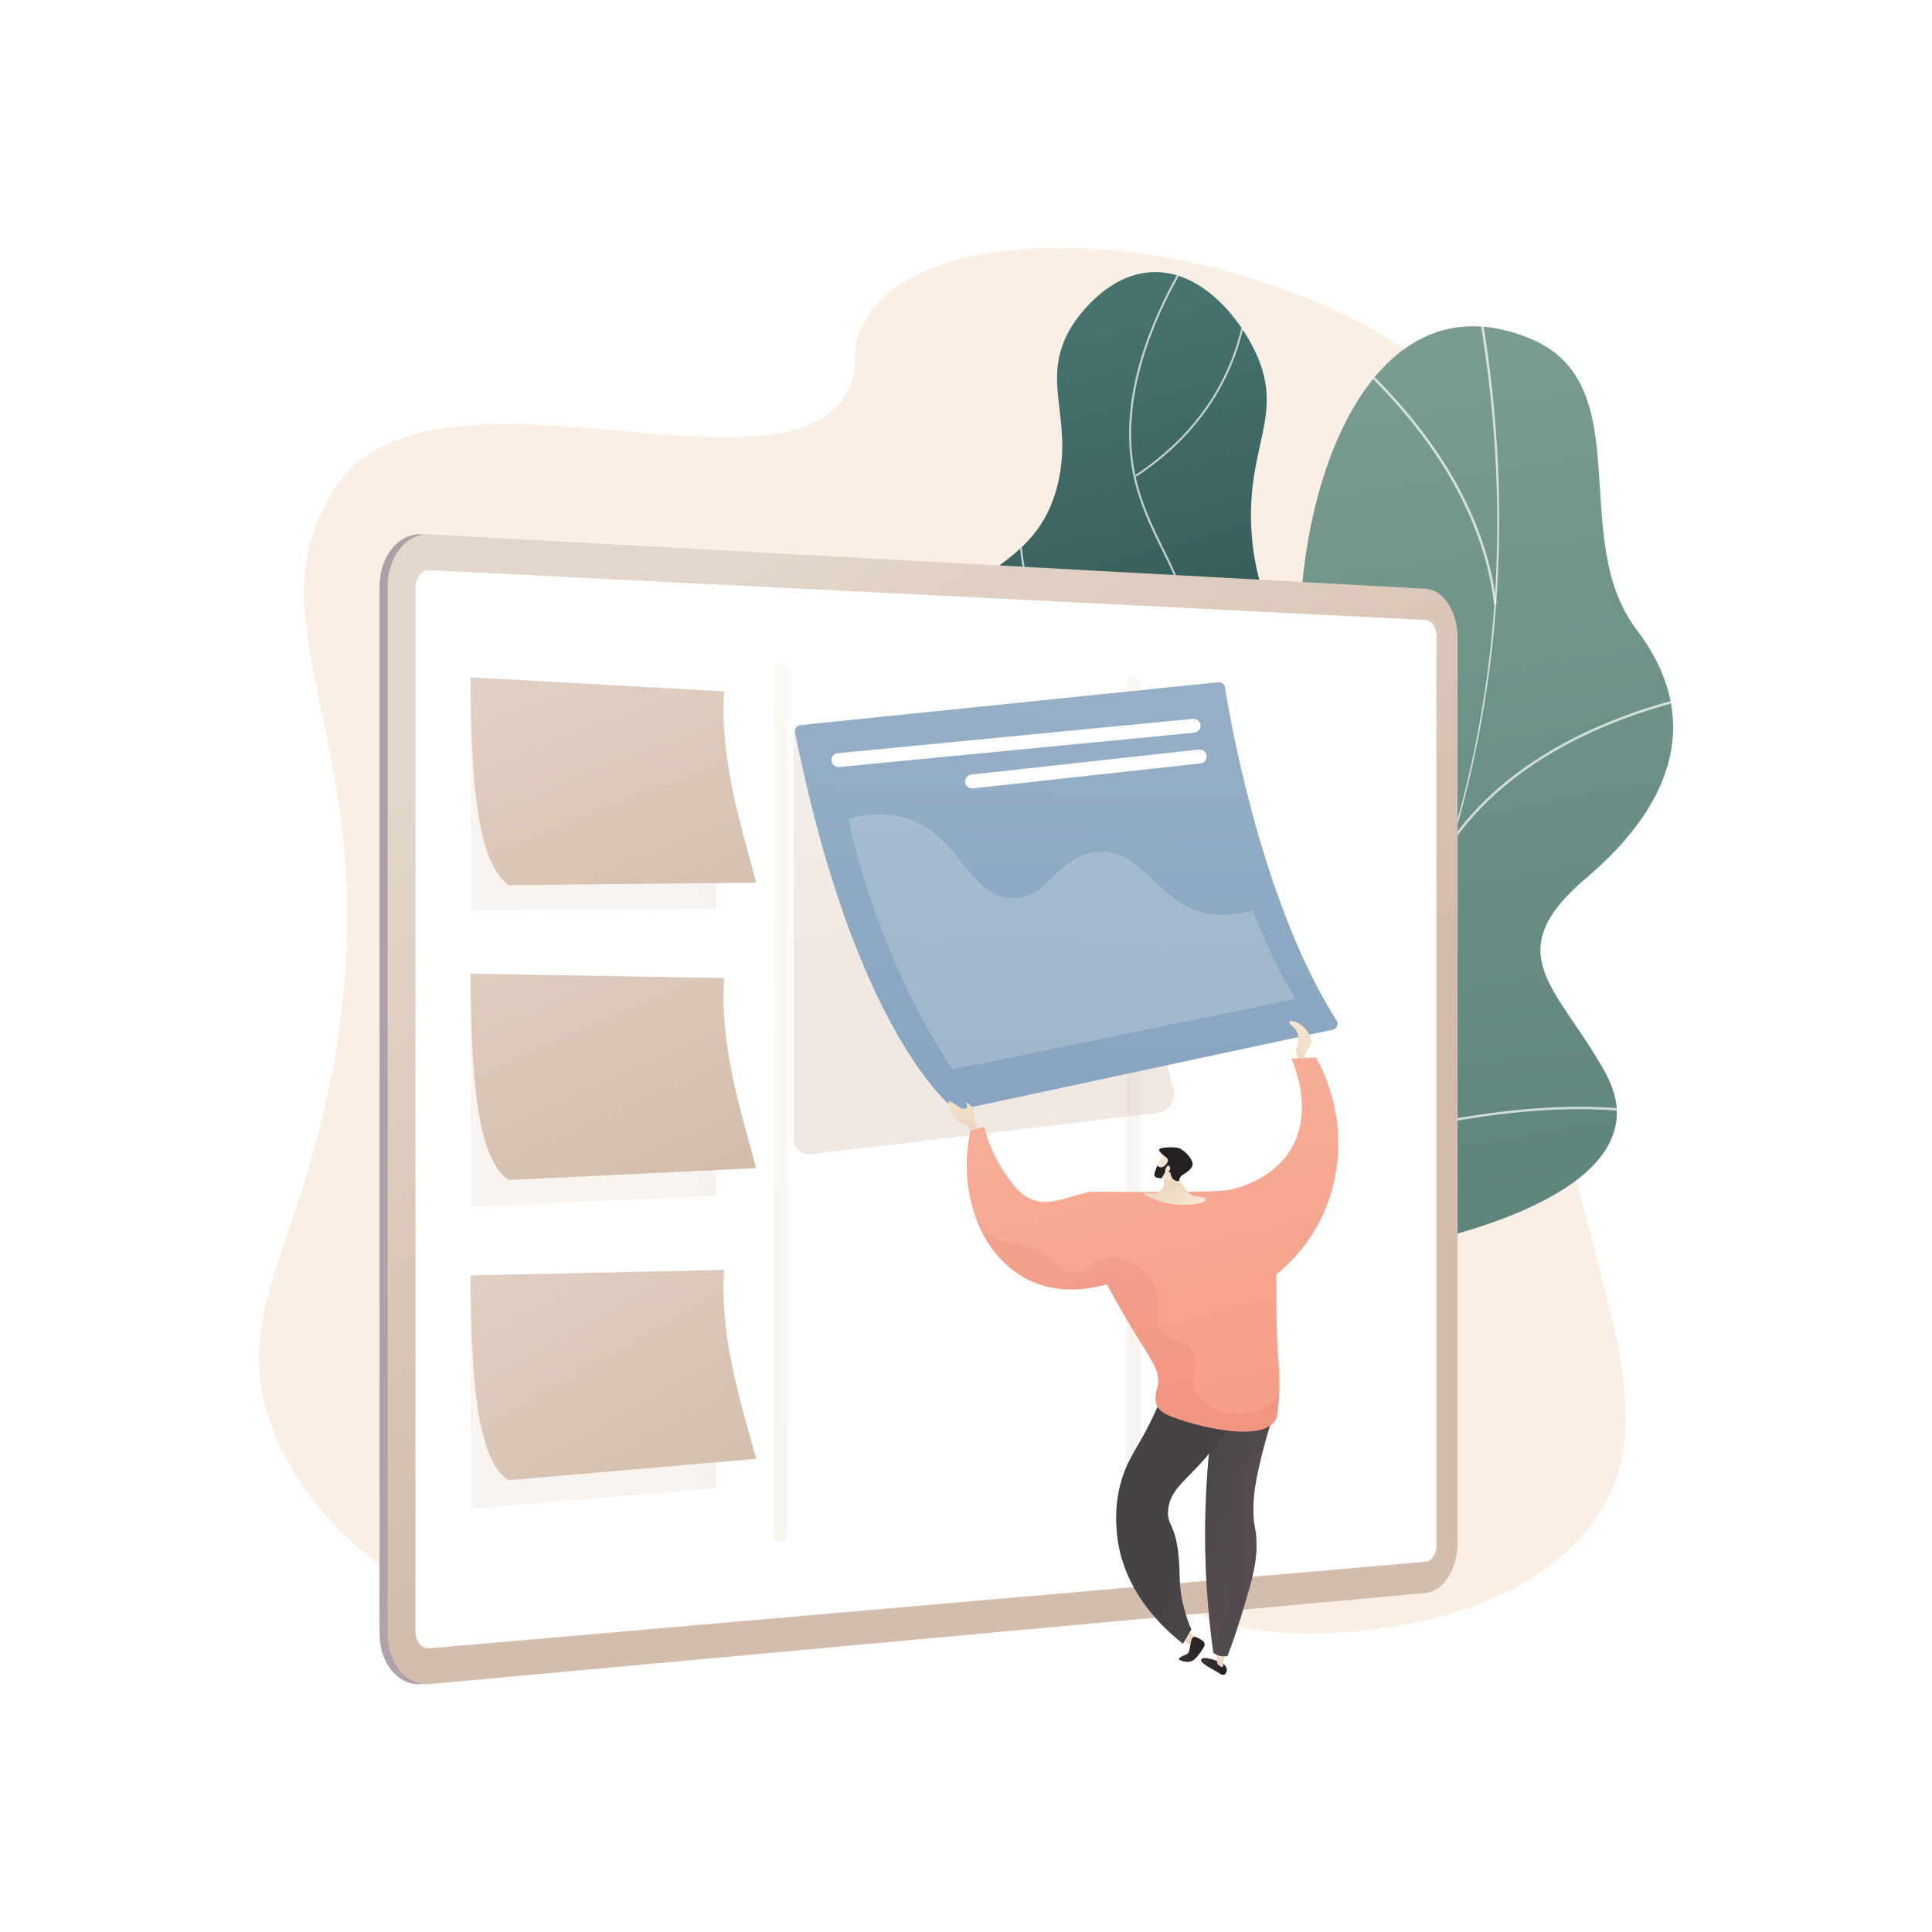 <svg xmlns="http://www.w3.org/2000/svg" xmlns:xlink="http://www.w3.org/1999/xlink" viewBox="0 0 2500 2500"><defs><style>.cls-1{fill:url(#linear-gradient);}.cls-2{fill:url(#linear-gradient-2);}.cls-3{isolation:isolate;}.cls-34,.cls-4,.cls-7{fill:#fff;}.cls-5{fill:#f9efe4;}.cls-6{clip-path:url(#clip-path);}.cls-7{opacity:0.7;}.cls-34,.cls-7{mix-blend-mode:soft-light;}.cls-8{clip-path:url(#clip-path-2);}.cls-9{fill:#fcfdfe;}.cls-10{fill:url(#linear-gradient-5);}.cls-11{fill:url(#linear-gradient-6);}.cls-12{opacity:0.53;}.cls-13,.cls-14,.cls-15,.cls-35,.cls-37,.cls-39{opacity:0.5;}.cls-13,.cls-14,.cls-15,.cls-24,.cls-32,.cls-35,.cls-37,.cls-39{mix-blend-mode:multiply;}.cls-13{fill:url(#linear-gradient-7);}.cls-14{fill:url(#linear-gradient-8);}.cls-15{fill:url(#linear-gradient-9);}.cls-16{fill:url(#linear-gradient-10);}.cls-17{fill:url(#linear-gradient-11);}.cls-18{fill:url(#linear-gradient-12);}.cls-19{fill:url(#linear-gradient-13);}.cls-20{fill:url(#linear-gradient-14);}.cls-21{fill:url(#linear-gradient-15);}.cls-22{fill:url(#linear-gradient-16);}.cls-23{fill:url(#linear-gradient-17);}.cls-24,.cls-32{opacity:0.3;}.cls-24{fill:url(#linear-gradient-18);}.cls-25{fill:url(#linear-gradient-19);}.cls-26{fill:url(#linear-gradient-20);}.cls-27{fill:url(#linear-gradient-21);}.cls-28{fill:url(#linear-gradient-22);}.cls-29{fill:url(#linear-gradient-23);}.cls-30{fill:url(#linear-gradient-24);}.cls-31{fill:url(#linear-gradient-25);}.cls-32{fill:url(#linear-gradient-26);}.cls-33{opacity:0.19;fill:url(#linear-gradient-27);}.cls-35{fill:url(#linear-gradient-28);}.cls-36{fill:url(#linear-gradient-29);}.cls-37{fill:url(#linear-gradient-30);}.cls-38{fill:url(#linear-gradient-31);}.cls-39{fill:url(#linear-gradient-32);}.cls-40{fill:url(#linear-gradient-33);}</style><linearGradient id="linear-gradient" x1="1230.17" y1="460.24" x2="1417.06" y2="1117.58" gradientUnits="userSpaceOnUse"><stop offset="0" stop-color="#46736e"/><stop offset="1" stop-color="#2f4f4f"/></linearGradient><linearGradient id="linear-gradient-2" x1="1640.01" y1="501.32" x2="2034.41" y2="3022.67" gradientUnits="userSpaceOnUse"><stop offset="0" stop-color="#799b91"/><stop offset="1" stop-color="#3e6764"/></linearGradient><clipPath id="clip-path"><path class="cls-1" d="M1154.12,1553.79c-49.81-57.16-33.44-171.09-.49-242.19,38.46-83,84.07-74.35,109-141.24,46.34-124.54-92.77-205.68-56-335,30.06-105.7,134.43-91.59,162.4-210.16,20.17-85.56-24.47-134,17.63-202.72,3.6-5.87,43.33-68.64,105.63-70.38,62.88-1.76,112,59.67,132.73,104.57,38.34,83-14.5,121.88-5.15,236.94C1632.56,850.29,1738,871,1723.57,988.24c-12,96.85-86.63,105.1-97.74,212.75-10.32,100,50.32,129.18,36.94,195.77C1632,1549.94,1255.72,1670.37,1154.12,1553.79Z"/></clipPath><clipPath id="clip-path-2"><path class="cls-2" d="M1571.57,1828c-15,.91-48.58-10.36-56.11-16.91-50.11-43.55-149.23-119-158.35-188.59-1.56-11.89,48.88-32.85,54.17-45,28.92-21.17,40.26-26.72,57.86-60.35,51.95-99.28-135.13-231.22,35.62-322.87,125.07-67.13,246.21-42.81,192.37-246.61S1735,336.06,1980.69,438.39c141,58.73,47.55,258.69,136.75,375.91,84.77,111.39,52,222.73-64.66,321.65s-35.91,142.34,24.49,252c72.56,131.8-138.85,198.08-239.07,220.35C1757.5,1626.29,1564.11,1726.4,1571.57,1828Z"/></clipPath><linearGradient id="linear-gradient-5" x1="1823.73" y1="1605.6" x2="582.28" y2="1368.47" gradientUnits="userSpaceOnUse"><stop offset="0" stop-color="#d3c5cb"/><stop offset="1" stop-color="#ada0a6"/></linearGradient><linearGradient id="linear-gradient-6" x1="792" y1="847.09" x2="1270.45" y2="1587.48" gradientUnits="userSpaceOnUse"><stop offset="0" stop-color="#e4d6ca"/><stop offset="1" stop-color="#d4bdac"/></linearGradient><linearGradient id="linear-gradient-7" x1="612.74" y1="705.67" x2="1470.59" y2="2260.96" gradientUnits="userSpaceOnUse"><stop offset="0" stop-color="#faebd7"/><stop offset="1" stop-color="#e8d0ba"/></linearGradient><linearGradient id="linear-gradient-8" x1="966.03" y1="510.8" x2="1823.88" y2="2066.09" xlink:href="#linear-gradient-7"/><linearGradient id="linear-gradient-9" x1="1230.1" y1="708.5" x2="1262.17" y2="1256.44" gradientUnits="userSpaceOnUse"><stop offset="0" stop-color="#f3e9e1"/><stop offset="1" stop-color="#e1d1c5"/></linearGradient><linearGradient id="linear-gradient-10" x1="1386.05" y1="910.39" x2="1351.55" y2="2124.79" gradientUnits="userSpaceOnUse"><stop offset="0" stop-color="#95afc7"/><stop offset="1" stop-color="#7595b6"/></linearGradient><linearGradient id="linear-gradient-11" x1="1671.92" y1="1292.76" x2="1704.89" y2="1433.98" xlink:href="#linear-gradient-7"/><linearGradient id="linear-gradient-12" x1="1237.31" y1="1374.84" x2="1256.46" y2="1489.33" xlink:href="#linear-gradient-7"/><linearGradient id="linear-gradient-13" x1="1554.1" y1="2156.43" x2="1587.47" y2="2156.43" gradientUnits="userSpaceOnUse"><stop offset="0" stop-color="#3b3138"/><stop offset="1" stop-color="#241f21"/></linearGradient><linearGradient id="linear-gradient-14" x1="1582.99" y1="2121.38" x2="1574.52" y2="2161.91" xlink:href="#linear-gradient-7"/><linearGradient id="linear-gradient-15" x1="1527.52" y1="2093.25" x2="1543.11" y2="2127.11" xlink:href="#linear-gradient-7"/><linearGradient id="linear-gradient-16" x1="1525.43" y1="2134.28" x2="1558.73" y2="2134.28" xlink:href="#linear-gradient-13"/><linearGradient id="linear-gradient-17" x1="1724.26" y1="1968.65" x2="1477.61" y2="1973.93" gradientUnits="userSpaceOnUse"><stop offset="0" stop-color="#5d535a"/><stop offset="1" stop-color="#464143"/></linearGradient><linearGradient id="linear-gradient-18" x1="2430.04" y1="1457.8" x2="2300.51" y2="1311.75" gradientTransform="matrix(0.97, 0.23, -0.23, 0.97, -373.79, 95.27)" xlink:href="#linear-gradient-17"/><linearGradient id="linear-gradient-19" x1="1801.03" y1="2109.86" x2="1550.86" y2="1963.63" xlink:href="#linear-gradient-17"/><linearGradient id="linear-gradient-20" x1="1455.75" y1="1361.71" x2="1574.84" y2="1798.97" gradientUnits="userSpaceOnUse"><stop offset="0" stop-color="#f6af9a"/><stop offset="1" stop-color="#f89f8a"/></linearGradient><linearGradient id="linear-gradient-21" x1="1533.17" y1="1576.43" x2="1506.9" y2="1519" xlink:href="#linear-gradient-7"/><linearGradient id="linear-gradient-22" x1="1488.73" y1="1448.56" x2="1552.43" y2="1624.08" xlink:href="#linear-gradient-7"/><linearGradient id="linear-gradient-23" x1="1550.55" y1="1611.87" x2="1530.73" y2="1533.25" xlink:href="#linear-gradient-13"/><linearGradient id="linear-gradient-24" x1="1548.89" y1="1552.33" x2="1521.14" y2="1529.87" xlink:href="#linear-gradient-13"/><linearGradient id="linear-gradient-25" x1="1487.69" y1="1448.93" x2="1551.39" y2="1624.45" xlink:href="#linear-gradient-7"/><linearGradient id="linear-gradient-26" x1="1375.52" y1="1383.57" x2="1494.61" y2="1820.82" gradientUnits="userSpaceOnUse"><stop offset="0" stop-color="#ef9f8e"/><stop offset="1" stop-color="#e68273"/></linearGradient><linearGradient id="linear-gradient-27" x1="1402.26" y1="1281.98" x2="1526.67" y2="2166.17" gradientUnits="userSpaceOnUse"><stop offset="0" stop-color="#fff"/><stop offset="1" stop-color="#ebeff2"/></linearGradient><linearGradient id="linear-gradient-28" x1="822.36" y1="1008.95" x2="1073.32" y2="901.84" xlink:href="#linear-gradient-9"/><linearGradient id="linear-gradient-29" x1="677.69" y1="728.3" x2="886.92" y2="1261.85" xlink:href="#linear-gradient-6"/><linearGradient id="linear-gradient-30" x1="823.03" y1="1386.05" x2="1076.94" y2="1277.67" xlink:href="#linear-gradient-9"/><linearGradient id="linear-gradient-31" x1="628.23" y1="1029.62" x2="858.38" y2="1542.24" xlink:href="#linear-gradient-6"/><linearGradient id="linear-gradient-32" x1="823.7" y1="1770.05" x2="1080.62" y2="1660.39" xlink:href="#linear-gradient-9"/><linearGradient id="linear-gradient-33" x1="620.22" y1="1474.15" x2="897.45" y2="1960.62" xlink:href="#linear-gradient-6"/></defs><title>Business.Marketing.HR_by VIGE.CO_30</title><g class="cls-3"><g id="Background"><rect class="cls-4" width="2500" height="2500"/></g><g id="Illustration"><path class="cls-5" d="M1097.31,504.9c-79.61,157.8-538-63.74-662.89,125.49C312,815.93,511.82,972.73,428,1396.26c-45.09,227.77-127.57,307-77.23,447.29,51.93,144.66,206,244.88,344.32,280,285.38,72.35,409.71-156.42,730.46-77.23,110.38,27.25,148,67.26,263.87,67.58,27.76.08,244.1.87,357.19-125.5,175.45-196-114.61-455.66-59.54-1057.3,9.2-100.56,28.27-213.1-33.78-330.43-86-162.6-267.07-218-336.85-240.93C1446.68,304,1188.15,296,1119,415.46,1096.59,454.07,1115.21,469.4,1097.31,504.9Z"/><path class="cls-1" d="M1154.12,1553.79c-49.81-57.16-33.44-171.09-.49-242.19,38.46-83,84.07-74.35,109-141.24,46.34-124.54-92.77-205.68-56-335,30.06-105.7,134.43-91.59,162.4-210.16,20.17-85.56-24.47-134,17.63-202.72,3.6-5.87,43.33-68.64,105.63-70.38,62.88-1.76,112,59.67,132.73,104.57,38.34,83-14.5,121.88-5.15,236.94C1632.56,850.29,1738,871,1723.57,988.24c-12,96.85-86.63,105.1-97.74,212.75-10.32,100,50.32,129.18,36.94,195.77C1632,1549.94,1255.72,1670.37,1154.12,1553.79Z"/><g class="cls-6"><path class="cls-7" d="M1224,1645.38a1.26,1.26,0,0,1-.36-2.47c64.09-19.26,121.34-51.08,170.15-94.58,46.23-41.2,94-83.8,106.69-148,9.58-48.55-6.66-79.93-27.21-119.66-20-38.71-45-86.89-51.24-166.53-3.59-45.47-8-102.06,20.67-161.83,16.73-34.83,36.09-52,53.18-67.23,17.87-15.88,32-28.43,36.45-55.71,7.29-44.54-9.43-78.52-28.79-117.85-12-24.31-24.33-49.45-33.07-80.42-24.59-87.18-.72-190.42,71-306.83a1.26,1.26,0,0,1,2.14,1.32c-71.28,115.79-95,218.35-70.66,304.83,8.67,30.75,21,55.78,32.9,80,19.55,39.72,36.43,74,29,119.36-4.61,28.17-19.74,41.62-37.26,57.2-16.9,15-36.07,32.06-52.58,66.43-28.43,59.16-24,115.37-20.43,160.54,6.24,79.13,31,127.06,51,165.57,20.78,40.17,37.2,71.9,27.46,121.31-12.83,65-61,107.93-107.5,149.41-49.08,43.74-106.65,75.74-171.1,95.11A1.13,1.13,0,0,1,1224,1645.38Z"/><path class="cls-7" d="M1432.33,983.05a1.25,1.25,0,0,1-1-.55C1356,873,1330.22,782,1321.88,725c-9-61.86-.1-98.34,0-98.7a1.26,1.26,0,0,1,2.45.62c-.09.36-8.93,36.47.08,97.89,8.32,56.7,34,147.18,109,256.22a1.26,1.26,0,0,1-1,2Z"/><path class="cls-7" d="M1433.29,1179.18a1.28,1.28,0,0,1-1.14-.72,1.26,1.26,0,0,1,.6-1.68c63.59-30.4,115.89-69.69,155.42-116.79a373.12,373.12,0,0,0,70.08-127c25.36-79.35,16.54-143.26,16.45-143.9a1.26,1.26,0,1,1,2.49-.36c.09.64,9,65-16.5,144.91a375.89,375.89,0,0,1-70.54,127.86c-39.77,47.4-92.37,86.93-156.32,117.5A1.16,1.16,0,0,1,1433.29,1179.18Z"/><path class="cls-7" d="M1446.24,1506a1.32,1.32,0,0,1-.63-.17c-131.91-76.32-187.58-170.24-211-235.58-25.45-70.86-19.58-124.42-19.52-125a1.26,1.26,0,0,1,2.51.29c-.06.53-5.86,53.61,19.43,123.94,23.34,64.91,78.7,158.22,209.89,234.12a1.27,1.27,0,0,1,.46,1.72A1.28,1.28,0,0,1,1446.24,1506Z"/><path class="cls-7" d="M1470.48,616.49a1.27,1.27,0,0,1-1-.57,1.26,1.26,0,0,1,.36-1.74c101-67.13,132.73-155,141.6-217,9.62-67.17-4.85-119.15-5-119.67a1.26,1.26,0,0,1,2.42-.69c.15.52,14.75,52.93,5.08,120.61C1605,459.92,1573,548.61,1471.18,616.27A1.21,1.21,0,0,1,1470.48,616.49Z"/></g><path class="cls-2" d="M1571.57,1828c-15,.91-48.58-10.36-56.11-16.91-50.11-43.55-149.23-119-158.35-188.59-1.56-11.89,48.88-32.85,54.17-45,28.92-21.17,40.26-26.72,57.86-60.35,51.95-99.28-135.13-231.22,35.62-322.87,125.07-67.13,246.21-42.81,192.37-246.61S1735,336.06,1980.69,438.39c141,58.73,47.55,258.69,136.75,375.91,84.77,111.39,52,222.73-64.66,321.65s-35.91,142.34,24.49,252c72.56,131.8-138.85,198.08-239.07,220.35C1757.5,1626.29,1564.11,1726.4,1571.57,1828Z"/><g class="cls-8"><path class="cls-7" d="M1439.25,1722.33l-1.92-2.56c395.25-295.87,572.12-794.17,473.14-1333l3.15-.58c46.91,255.35,31,511.34-46.12,740.31C1786.46,1367.26,1638.37,1573.28,1439.25,1722.33Z"/><path class="cls-7" d="M2113.72,1439.32c-133.94-17.22-344.94,22-470.36,87.43l-1.48-2.84c125.91-65.69,337.76-105.06,472.24-87.77Z"/><path class="cls-9" d="M1516.18,1663.36l-2.56-1.93c44.35-58.65,57.34-137.47,38.62-234.26-13.73-71-43.88-149.79-89.61-234.24l2.82-1.53c45.88,84.75,76.14,163.86,89.93,235.16C1574.29,1524.28,1561.1,1604,1516.18,1663.36Z"/><path class="cls-7" d="M1877.18,1093.62l-2.66-1.8c77.91-114.86,214-167.64,314.4-191.69l.74,3.12C2089.79,927.17,1954.5,979.61,1877.18,1093.62Z"/><path class="cls-7" d="M1936.57,781.52l-3.18.37c-18.21-155.28-132.17-273.37-198.48-329.95l2.08-2.44C1803.65,506.38,1918.23,625.15,1936.57,781.52Z"/></g><path class="cls-10" d="M545.57,2179.18c-29.93,2.74-54.41-26.57-54.41-65.35v-1355c0-38.78,24.48-69,54.41-67.36l1283.09,97.64c22.7,1.24,47,2.28,47,35.82V1996.65c0,33.54-18.39,62.5-41.1,64.58Z"/><path class="cls-11" d="M556,2179.18c-29.93,2.74-54.41-26.57-54.41-65.35v-1355c0-38.78,24.48-69,54.41-67.36l1289,70.39c22.71,1.24,41.1,29.53,41.1,63.07V1996.65c0,33.54-18.39,62.5-41.1,64.58Z"/><path class="cls-4" d="M1845.06,802.25,556,737.72c-10.12-.51-18.34,9.69-18.34,22.79V2110.77c0,13.1,8.22,23,18.34,22.12l1289-112.09c7.71-.67,14-10.45,14-21.85V823.59C1859,812.19,1852.77,802.64,1845.06,802.25Z"/><g class="cls-12"><path class="cls-13" d="M1010.56,1995.82a9,9,0,0,1-9-9V867a9,9,0,1,1,18,0V1986.81A9,9,0,0,1,1010.56,1995.82Z"/><path class="cls-14" d="M1466.69,1961.16a9,9,0,0,1-9-9V884.87a9,9,0,0,1,18,0V1952.15A9,9,0,0,1,1466.69,1961.16Z"/></g><path class="cls-15" d="M1027,947.66v525.53a20.49,20.49,0,0,0,22.91,20.35l447.5-53.21a24.77,24.77,0,0,0,21.06-30.8c-12.47-48.14-36.34-149.47-36.45-220a5,5,0,0,0-2.63-4.44l-444.9-241.84A5.07,5.07,0,0,0,1027,947.66Z"/><path class="cls-16" d="M1035.84,938.25l540.56-55.41a8,8,0,0,1,8.76,6.71c7.17,44.76,48.4,280.12,144.29,430.79a8,8,0,0,1-5.1,12.15l-483.66,103.66a8,8,0,0,1-6.88-1.72c-20.17-17-132.7-125.92-205-486.6A8,8,0,0,1,1035.84,938.25Z"/><path class="cls-17" d="M1682.71,1392.55l-5.87-35.3s10.38-17.2-5-29.87,22.49-6.62,25.46,21.78l-9.49,17.09L1704,1389Z"/><path class="cls-18" d="M1274.61,1484.59l-14.51-35.74s3.1-12-4.71-18.73-4.17-4.76-4.23,2.14-10.33.47-19-5.76-4.31,7.88.65,15,7.67,11.54,16.74,14,9.51,29.06,9.51,29.06Z"/><path class="cls-19" d="M1554.16,2148c1.42-5.17,13.73-1.17,21.78,1.54s10.9,6.88,11.46,10.26-2.19,10.78-9,5.81C1572.73,2161.56,1552.91,2152.61,1554.16,2148Z"/><path class="cls-20" d="M1574,2131.39l1.12,21.57s4.92,5.4,7.31,3.85l3.27-23.79Z"/><polygon class="cls-21" points="1535.46 2109.75 1552.87 2122.75 1547.31 2131.8 1529.08 2122.2 1535.46 2109.75"/><path class="cls-22" d="M1525.43,2147.57s12.14,6.37,19.64.07c4.83-4,9.84-11.67,12.81-16.59a5.91,5.91,0,0,0-1.69-7.91c-3.72-2.6-8.88-5.67-11.57-4.89-4.5,1.31-4.25,17-6.9,20.51S1526,2142.73,1525.43,2147.57Z"/><path class="cls-23" d="M1575.06,1800.17a1108.07,1108.07,0,0,0-5,338.34,21.82,21.82,0,0,0,18.41,4.31c8.83-23.4,15.24-43.4,19.69-58.33,11.77-39.42,17.66-59.64,17.79-84.7.12-23.52-4.4-22.74-4-48.66.4-23.05,4.26-40,10-64.67a574.45,574.45,0,0,1,19.77-66.13Z"/><path class="cls-24" d="M1576.5,2122.6c-1.26-17.74,10.64-22.92,14.37-44.18,4.57-26-11-30.44-9.27-60.43,1.42-24.1,11.65-23.82,15.67-52.58,4.27-30.56-6.1-39.39.58-56.78,3.71-9.67,12.73-21.92,36.63-32a573.26,573.26,0,0,1,17.37-56.33l-76.79-20.16a1108.07,1108.07,0,0,0-5,338.34,21.92,21.92,0,0,0,8.1,4.1,21.34,21.34,0,0,0,5.59.69A44.16,44.16,0,0,1,1576.5,2122.6Z"/><path class="cls-25" d="M1514.15,1777.19a475.44,475.44,0,0,1-18.19,47.33c-19.76,44.2-33.46,56.63-43.25,86.26-11.42,34.55-8.29,64.59-7.1,76,8.12,78,69,127.66,85.21,140.15l10.84-18.53a187.69,187.69,0,0,1-10.94-33.17c-5.69-24.82-3.34-38.12-5.65-61.79-4.15-42.71-15.66-39.5-13.39-60.22,3.6-32.83,32.38-39.69,69.92-95.28a339.6,339.6,0,0,0,22.37-38.29Z"/><path class="cls-26" d="M1671,1370l31.71-1.77a230,230,0,0,1,29,112.46c-.31,49.25-16.71,84.93-21.83,95.39a215.79,215.79,0,0,1-58.41,73c0,58.52,1.09,95.42,3.1,117.51a287,287,0,0,1-.71,53.83c-.92,8.78-1.4,13.22-2.61,15.64-16.67,33.65-112.25,7-138.06-4.17-6.72-2.9-13.54-6.94-16.45-14.08-3.75-9.18-.16-17.5,1.3-24.78,3.58-17.86-7-31.35-28.34-66-9-14.66-22.08-36.66-37.35-65.23-17.68,5.16-59.35,14.4-100.14-5-59.94-28.6-94.14-107.79-76.7-193.6l18.25-5.22a180.79,180.79,0,0,0,27.7,61.69c9.65,13.73,17.69,25.15,31.63,31.54,21.9,10,41.34-.15,69.76-7.17,15.53-3.83,10.77-.74,127.73-1.92,49.92-.5,60-1.07,75.27-6.49,10.56-3.75,41.81-14.87,61.66-44C1702.56,1440.05,1673.16,1374.61,1671,1370Z"/><path class="cls-27" d="M1519.66,1503.16s-3,11.93,1.22,17.28,18.21,25.84,22.78,26.84c2.6.57,9.11,1.55,14.24,2.3a2.73,2.73,0,0,1,.77,5.18c-5.1,2.22-14.09,4.44-29.52,4.28-22.31-.25-40.26-8.73-48.08-13.13a1.19,1.19,0,0,1,.69-2.22l10,.76a13.76,13.76,0,0,0,14.7-15.25l-.62-5.58Z"/><path class="cls-28" d="M1510.45,1527.18c-1.38-.76-12.59-2.12-14.14-8.15-2.1-8.19,5.26-18.15,6.18-19.76,3.84-6.71,4.8-7.62,6.59-8.76l2.47-1.45.3-.1a28.18,28.18,0,0,1,8-.31c3.44.82,6.81,15,5.31,34.89l.36,2.3C1525.82,1527.86,1510.35,1527.89,1510.45,1527.18Z"/><path class="cls-29" d="M1499.91,1487.8c-.49,2.43,5.95,7.27,8.7,9.36a10.27,10.27,0,0,1,2.18,2.49,3.41,3.41,0,0,1,.34.74c1.26,3.92-5,8.36-3.87,10.13.83,1.28,5.07-.31,5.55.79s-3.09,3.08-2.59,4.32c.39.94,2.55.14,3.88,1.59.66.72.45,1.28,1.11,3.46a20,20,0,0,0,1.34,3.35c2,3.67,8.06,5.13,9.26,3.7.33-.39.06-.74.42-2.09a10.61,10.61,0,0,1,1.24-2.68c1.3-2,4.35-3.47,7.44-5.59,5.73-3.93,7.34-7.35,7.82-8.51q.09-.19.15-.36c.08-.2.15-.4.21-.59,1.21-4-3.8-10.81-3.8-10.81a42.62,42.62,0,0,0-13.17-11.36,58.11,58.11,0,0,0-17.67-.81C1505,1485.31,1500.29,1485.87,1499.91,1487.8Z"/><path class="cls-30" d="M1497.59,1508.28s4.75,5.7,11-1.15l3.1.92s-7.57,16.66-9.19,16.66a49.21,49.21,0,0,1-6.35-1.08,4,4,0,0,1-2.37-4.52A66,66,0,0,1,1497.59,1508.28Z"/><path class="cls-31" d="M1510.12,1509.12c1.56-2,4.17,0,4.13,2.65s-2.71,5.43-5.23,4.84S1508,1511.87,1510.12,1509.12Z"/><path class="cls-32" d="M1625.81,1826.34c-32.38,11.41-70.12-5.27-79.54-28-7-16.83,7.92-32.88-2.61-50.2-10.14-16.69-28.45-9.21-41.08-26.08-13.76-18.39,2.44-34.67-9.78-59.33-9.18-18.55-31.19-35.24-52.8-35.21-25.7,0-35.3,23.7-57.38,18.91-11.53-2.5-11.26-9.47-27.38-20.86-28-19.78-46.73-11.5-69.76-25.43a70.2,70.2,0,0,1-21.35-20.47c13.76,34.95,37.57,62.61,68.06,77.16,40.79,19.45,82.46,10.21,100.14,5,15.27,28.57,28.35,50.57,37.35,65.23,21.3,34.66,31.92,48.15,28.34,66-1.46,7.28-5,15.6-1.3,24.78,2.91,7.14,9.73,11.18,16.45,14.08,25.81,11.16,121.39,37.82,138.06,4.17,1.21-2.42,1.69-6.86,2.61-15.64.58-5.47,1-10.71,1.22-15.62A63.83,63.83,0,0,1,1625.81,1826.34Z"/><path class="cls-33" d="M1557,1180.73c-61-15.3-76.74-78.89-132.61-78.42-55.25.47-67.19,62.9-116.47,60-56-3.34-67-85.69-139.53-104.94-25-6.63-49.36-3.65-70.25,2.56,40.75,191.12,134.54,324,134.54,324l443.87-91.29c-21.1-33.27-39.53-73.6-55.23-114.94C1594.79,1185.74,1573.65,1184.89,1557,1180.73Z"/><path class="cls-34" d="M1085.4,992.55a9,9,0,0,1-.86-18l459-44.39a9,9,0,1,1,1.74,17.93l-458.95,44.4C1086,992.53,1085.69,992.55,1085.4,992.55Z"/><path class="cls-34" d="M1258.44,1020.22a9,9,0,0,1-1-18l294-32.29a9,9,0,1,1,2,17.91l-294,32.29A8.21,8.21,0,0,1,1258.44,1020.22Z"/><polygon class="cls-35" points="926.2 1176.26 609.21 1178.2 609.21 888.3 926.2 895.48 926.2 1176.26"/><path class="cls-36" d="M608.84,876.47c.71,126,7.06,239.07,49.34,268.86l320.37-3.12c-20.84-77.57-47-159.52-41.61-247.62Z"/><polygon class="cls-37" points="926.2 1547.61 609.21 1561.62 609.21 1271.72 926.2 1266.83 926.2 1547.61"/><path class="cls-38" d="M608.84,1259.9c.71,126,7.06,238.8,49.34,267l320.37-15.31c-20.84-76.79-47-157.73-41.61-246Z"/><polygon class="cls-39" points="926.2 1925.75 609.21 1952.05 609.21 1662.15 926.2 1644.97 926.2 1925.75"/><path class="cls-40" d="M608.84,1650.35c.71,126,7.06,238.52,49.34,265.07l320.37-27.74c-20.84-76-47-155.91-41.61-244.43Z"/></g></g></svg>